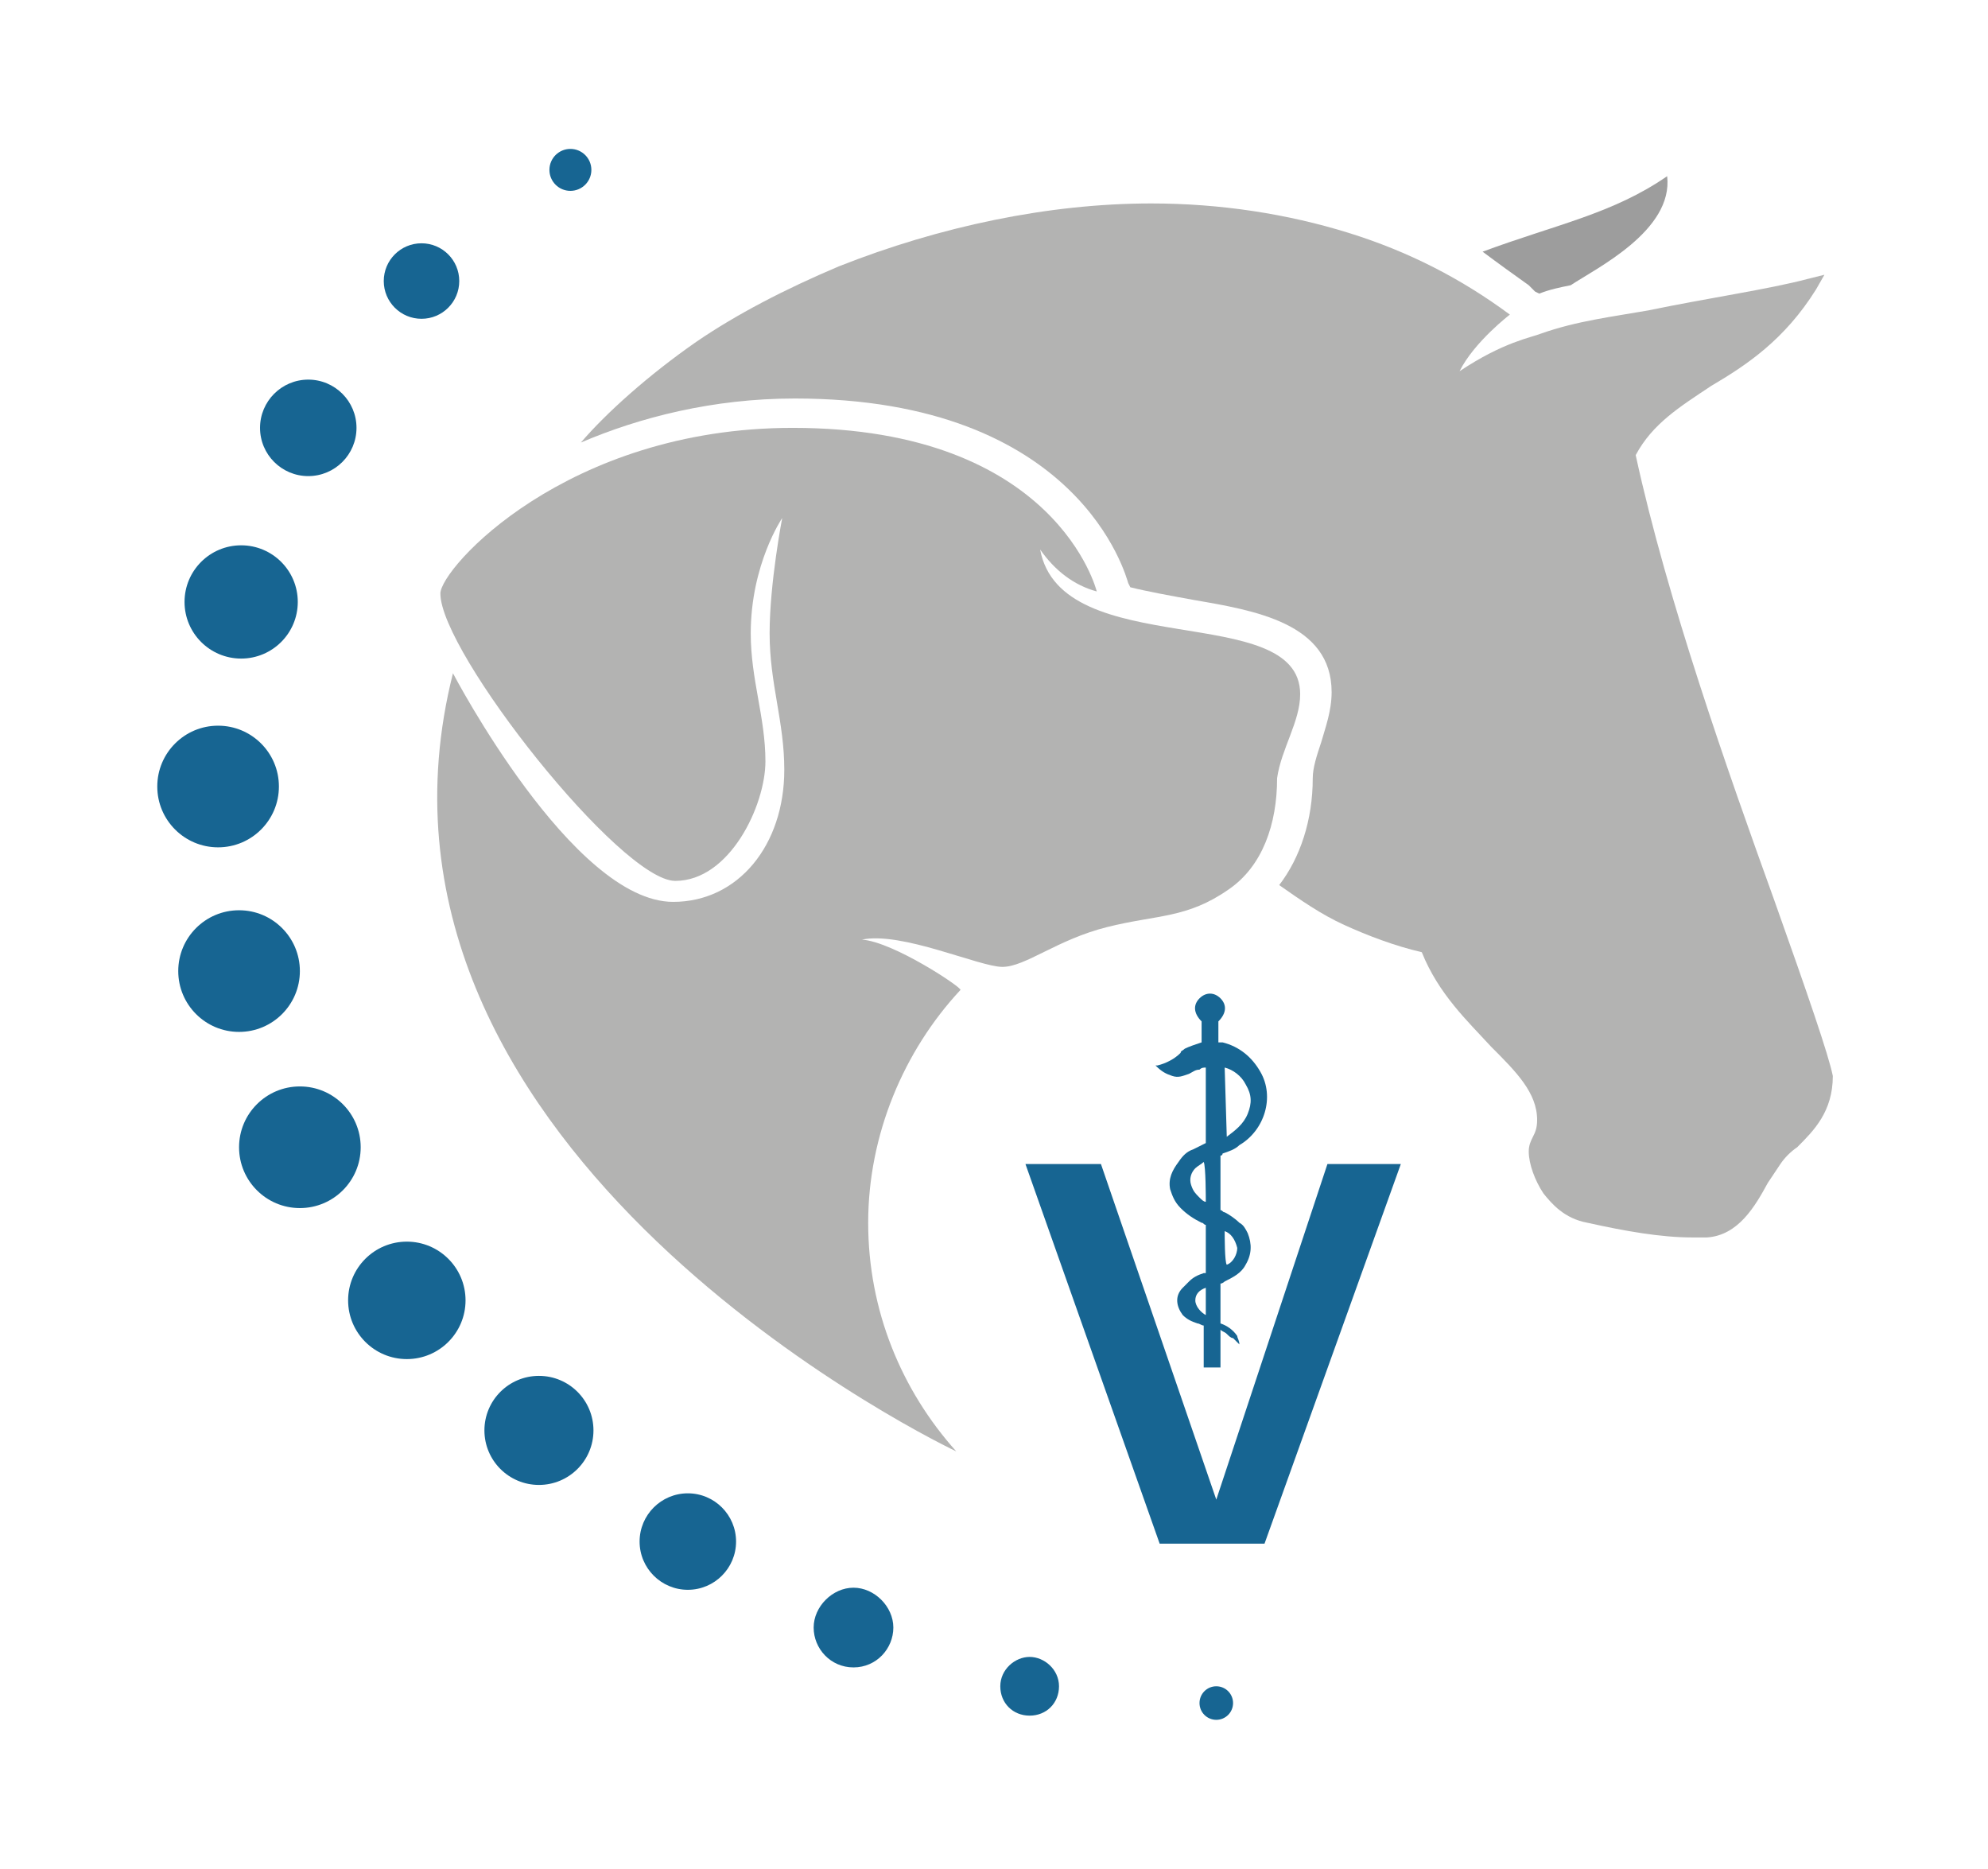 <?xml version="1.0" encoding="utf-8"?>
<!-- Generator: Adobe Illustrator 27.8.1, SVG Export Plug-In . SVG Version: 6.00 Build 0)  -->
<svg version="1.1" id="Blau_RGB" xmlns="http://www.w3.org/2000/svg" xmlns:xlink="http://www.w3.org/1999/xlink" x="0px" y="0px"
	 viewBox="0 0 94.8 89.1" style="enable-background:new 0 0 94.8 89.1;" xml:space="preserve">
<style type="text/css">
	.st0{fill:#9D9D9D;}
	.st1{fill:#B3B3B2;}
	.st2{fill:#176592;}
</style>
<g>
	<g>
		<path class="st0" d="M72.9,13.6L72.9,13.6c0.1,0.1,0.2,0.2,0.3,0.3l0.2,0.1c0.5-0.2,1-0.3,1.5-0.4c0,0,0,0,0,0
			c1.2-0.8,4.9-2.6,4.6-5.2c-2.6,1.8-5.3,2.3-8.8,3.6C71.5,12.6,72.2,13.1,72.9,13.6L72.9,13.6L72.9,13.6z"/>
		<path class="st1" d="M84.6,42.9c-2.2-6.1-5.1-14.3-6.6-21.2c0.8-1.5,2.1-2.3,3.6-3.3c1.7-1,3.5-2.2,5-4.6l0.4-0.7l-0.8,0.2
			c-1.9,0.5-4.7,0.9-7.6,1.5c-1.7,0.3-3.4,0.5-5.1,1.1c-0.5,0.2-1.8,0.4-3.9,1.8C70.3,16.3,72,15,72,15c-2.3-1.7-4.8-3-7.7-3.9
			c-2.9-0.9-6.1-1.4-9.4-1.4c-4.9,0-10.1,1.1-14.9,3c-2.6,1.1-4.9,2.3-6.8,3.6c-2.3,1.6-4.3,3.4-5.5,4.8c2.8-1.2,6.3-2.1,10.2-2.1
			c13.6,0,15.8,8.5,15.9,8.8l0.1,0.2c0.8,0.2,1.9,0.4,3,0.6c2.9,0.5,6.6,1.1,6.6,4.4c0,0.9-0.3,1.7-0.5,2.4
			c-0.2,0.6-0.4,1.2-0.4,1.7c0,2-0.6,3.8-1.6,5.1c1,0.7,2,1.4,3.1,1.9c1.1,0.5,2.4,1,3.7,1.3c0.8,2,2.2,3.3,3.3,4.5
			c1.2,1.2,2.2,2.2,2.2,3.5c0,0.4-0.1,0.6-0.2,0.8c-0.1,0.2-0.2,0.4-0.2,0.7c0,0.6,0.3,1.4,0.7,2c0.4,0.5,1,1.2,2.1,1.4
			c1.8,0.4,3.5,0.7,5,0.7c0.2,0,0.5,0,0.7,0c1.5-0.1,2.3-1.5,2.9-2.6c0.2-0.3,0.4-0.6,0.6-0.9c0.2-0.3,0.5-0.6,0.8-0.8
			c0.8-0.8,1.7-1.7,1.7-3.4C87.2,50.3,86.2,47.4,84.6,42.9L84.6,42.9z"/>
	</g>
	<path class="st1" d="M62,33.1c0-4.5-11.4-1.5-12.4-6.9c0.7,1,1.6,1.7,2.7,2c0,0-1.9-7.8-14.5-7.8c-10.8,0-16.8,6.7-16.8,7.9
		c0,2.8,8.6,13.7,11.2,13.7s4.3-3.6,4.3-5.7s-0.7-3.9-0.7-6.1c0-3.3,1.5-5.5,1.5-5.5s-0.6,3.1-0.6,5.5s0.7,4.2,0.7,6.5
		c0,3.6-2.2,6.3-5.3,6.3c-4.8,0-10.5-10.9-10.5-10.9c-5.6,22.2,21.9,36.1,24,37.1c-2.6-2.9-4.2-6.7-4.2-10.9s1.7-8.2,4.4-11.1
		c0.1-0.1-3.2-2.3-4.7-2.4c1.9-0.4,5.6,1.3,6.7,1.3s2.6-1.3,5-1.9c2.4-0.6,3.8-0.4,5.8-1.8c1.6-1.1,2.3-3.1,2.3-5.3
		C61.1,35.7,62,34.4,62,33.1L62,33.1z"/>
	<g>
		<circle class="st2" cx="27.2" cy="8.1" r="1"/>
		<circle class="st2" cx="20.1" cy="13.4" r="1.8"/>
		<circle class="st2" cx="14.7" cy="20.4" r="2.3"/>
		<circle class="st2" cx="11.5" cy="28.7" r="2.7"/>
		<circle class="st2" cx="10.4" cy="37.5" r="2.9"/>
		<circle class="st2" cx="11.4" cy="46.3" r="2.9"/>
		<circle class="st2" cx="14.3" cy="54.7" r="2.9"/>
		<circle class="st2" cx="19.4" cy="62" r="2.8"/>
		<circle class="st2" cx="25.7" cy="68.2" r="2.6"/>
		<circle class="st2" cx="32.8" cy="73.5" r="2.3"/>
		<path class="st2" d="M40.7,79.5c-1.1,0-1.9-0.9-1.9-1.9s0.9-1.9,1.9-1.9s1.9,0.9,1.9,1.9S41.8,79.5,40.7,79.5z"/>
		<path class="st2" d="M49.1,81.8c-0.8,0-1.4-0.6-1.4-1.4s0.7-1.4,1.4-1.4s1.4,0.6,1.4,1.4S49.9,81.8,49.1,81.8z"/>
		<circle class="st2" cx="58" cy="81.2" r="0.8"/>
	</g>
	<g>
		<path class="st2" d="M55.9,51.3c0.3,0.1,0.5,0,0.8-0.1c0.2-0.1,0.3-0.2,0.5-0.2c0.1-0.1,0.2-0.1,0.3-0.1c0,0.1,0,3.5,0,3.6
			c-0.2,0.1-0.4,0.2-0.6,0.3c-0.3,0.1-0.5,0.3-0.7,0.6c-0.3,0.4-0.5,0.8-0.4,1.3c0.1,0.3,0.2,0.6,0.5,0.9c0.3,0.3,0.6,0.5,1,0.7
			c0.1,0,0.1,0.1,0.2,0.1c0,0.8,0,1.6,0,2.3c0,0,0,0-0.1,0c-0.3,0.1-0.5,0.2-0.7,0.4c-0.1,0.1-0.2,0.2-0.3,0.3
			c-0.4,0.4-0.3,0.9,0,1.3c0.2,0.2,0.4,0.3,0.7,0.4c0.1,0,0.2,0.1,0.3,0.1c0,0.1,0,0.3,0,0.4c0,0.1,0,0.3,0,0.4c0,0.1,0,0.3,0,0.4
			s0,0.3,0,0.4c0,0.1,0,0.2,0,0.4h0.8c0-0.1,0-0.1,0-0.2c0-0.4,0-0.9,0-1.4c0,0,0-0.1,0-0.2c0.1,0.1,0.2,0.1,0.3,0.2
			c0.1,0.1,0.2,0.2,0.3,0.2c0.1,0.1,0.2,0.2,0.3,0.3c0-0.2-0.1-0.3-0.1-0.4c-0.2-0.3-0.5-0.5-0.8-0.6v-1.9c0.1,0,0.2-0.1,0.2-0.1
			c0.4-0.2,0.8-0.4,1-0.8c0.3-0.5,0.3-1,0.1-1.5c-0.1-0.2-0.2-0.4-0.4-0.5c-0.2-0.2-0.5-0.4-0.7-0.5c-0.1,0-0.1-0.1-0.2-0.1
			c0-0.2,0-2.4,0-2.6c0,0,0.1,0,0.1-0.1c0.3-0.1,0.6-0.2,0.8-0.4c1.2-0.7,1.7-2.3,1-3.5c-0.4-0.7-1-1.2-1.8-1.4c-0.1,0-0.1,0-0.2,0
			v-1c0.4-0.4,0.4-0.8,0.1-1.1c-0.3-0.3-0.7-0.3-1,0c-0.3,0.3-0.3,0.7,0.1,1.1c0,0.2,0,0.9,0,1c-0.3,0.1-0.6,0.2-0.8,0.3
			c-0.1,0.1-0.2,0.1-0.2,0.2c-0.3,0.3-0.7,0.5-1.1,0.6c0,0,0,0-0.1,0C55.4,51.1,55.6,51.2,55.9,51.3L55.9,51.3z M57.5,62.7
			C57.3,62.6,57,62.3,57,62s0.2-0.5,0.5-0.6V62.7L57.5,62.7z M58.4,58.7c0.3,0.1,0.5,0.4,0.6,0.8c0,0.3-0.2,0.7-0.5,0.8
			C58.4,60.2,58.4,58.9,58.4,58.7L58.4,58.7z M58.4,50.9c0.4,0.1,0.8,0.4,1,0.8c0.3,0.5,0.3,0.9,0.1,1.4c-0.2,0.5-0.6,0.8-1,1.1
			L58.4,50.9L58.4,50.9z M57.5,57.3c-0.1,0-0.2-0.1-0.3-0.2c-0.2-0.2-0.3-0.3-0.4-0.6c-0.1-0.3,0-0.6,0.2-0.8
			c0.1-0.1,0.3-0.2,0.4-0.3C57.5,55.6,57.5,57.1,57.5,57.3L57.5,57.3z"/>
		<polygon class="st2" points="63.3,55.5 58,71.5 52.5,55.5 48.9,55.5 55.3,73.6 60.3,73.6 66.8,55.5 		"/>
	</g>
</g>
</svg>
